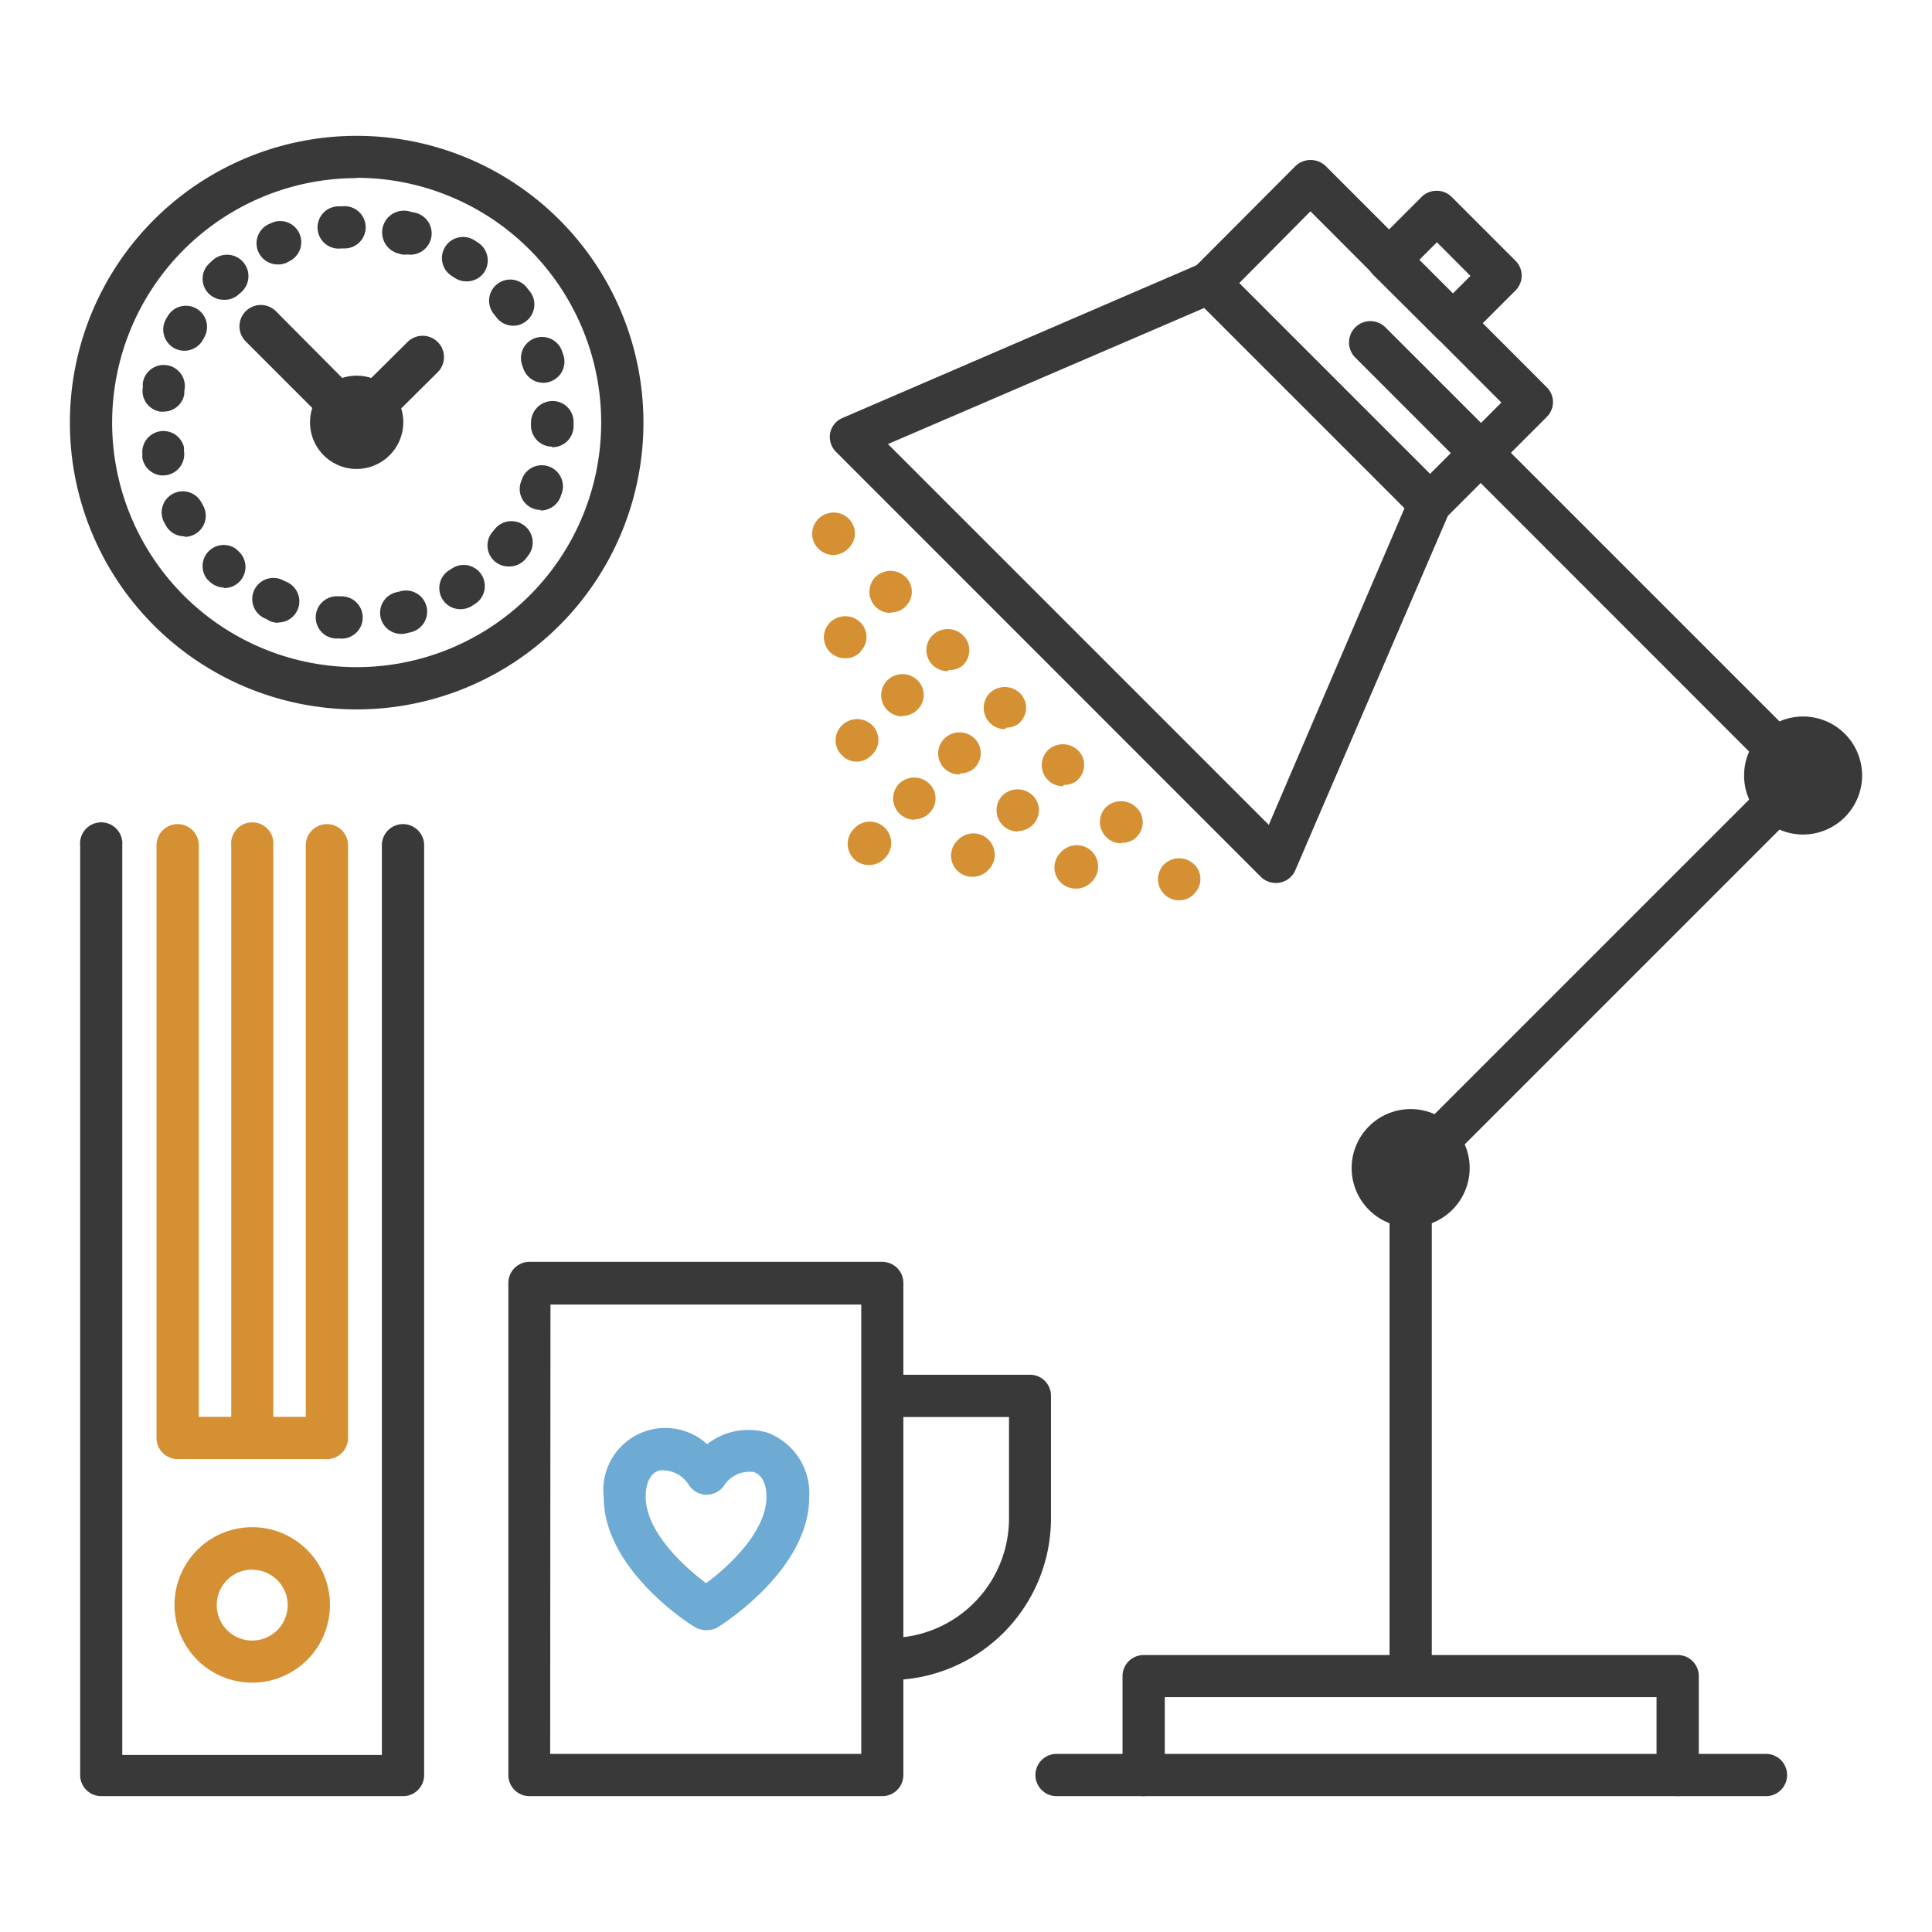 <?xml version="1.0" encoding="UTF-8"?> <svg xmlns="http://www.w3.org/2000/svg" viewBox="0 0 128 128"><defs><style>.cls-1{fill:#383938;}.cls-2{fill:#d59034;}.cls-3{fill:#6dabd5;}</style></defs><g id="Icons"><path class="cls-1" d="M84.53,58.5a1.44,1.44,0,0,1-1-.41L55.39,29.94A1.41,1.41,0,0,1,55,28.69a1.38,1.38,0,0,1,.82-1L79.56,17.45a1.4,1.4,0,0,1,1.54.3L95.73,32.39a1.38,1.38,0,0,1,.3,1.54L85.82,57.65a1.39,1.39,0,0,1-1,.82A1.24,1.24,0,0,1,84.53,58.5ZM58.83,29.42,84.06,54.65l9-21L79.79,20.4Z"></path><path class="cls-1" d="M94.74,34.77a1.38,1.38,0,0,1-1-.41L79.12,19.73a1.39,1.39,0,0,1,0-2L85.83,11a1.45,1.45,0,0,1,2,0l14.63,14.64a1.38,1.38,0,0,1,0,2l-6.71,6.71A1.37,1.37,0,0,1,94.74,34.77Zm-12.65-16L94.74,31.4l4.73-4.73L86.82,14Z"></path><path class="cls-2" d="M55.23,36.77a1.42,1.42,0,0,1-1-.41,1.4,1.4,0,0,1,0-2,1.44,1.44,0,0,1,2,0,1.37,1.37,0,0,1,0,1.95l-.07.06A1.37,1.37,0,0,1,55.23,36.77Z"></path><path class="cls-2" d="M56,43.61a1.39,1.39,0,0,1-1-2.38,1.44,1.44,0,0,1,2,0,1.36,1.36,0,0,1,0,1.94L57,43.2A1.36,1.36,0,0,1,56,43.61Zm3-3a1.4,1.4,0,0,1-1-2.38,1.43,1.43,0,0,1,2,0,1.35,1.35,0,0,1,0,1.94l-.06.07A1.44,1.44,0,0,1,59,40.58Z"></path><path class="cls-2" d="M56.79,50.46a1.35,1.35,0,0,1-1-.41,1.38,1.38,0,0,1,0-2,1.43,1.43,0,0,1,2,0,1.36,1.36,0,0,1,0,1.94l-.07.07A1.4,1.4,0,0,1,56.79,50.46Zm3-3a1.4,1.4,0,0,1-1-2.39,1.43,1.43,0,0,1,2,0,1.36,1.36,0,0,1,0,1.94l-.07.07A1.4,1.4,0,0,1,59.82,47.43Zm3-3a1.39,1.39,0,0,1-1-2.38,1.44,1.44,0,0,1,2,0,1.38,1.38,0,0,1,0,2l-.07.06A1.36,1.36,0,0,1,62.86,44.39Z"></path><path class="cls-2" d="M57.57,57.31a1.4,1.4,0,0,1-1-2.39l.06-.07a1.4,1.4,0,1,1,2,2l-.06.06A1.42,1.42,0,0,1,57.57,57.31Zm3-3a1.41,1.41,0,0,1-1-2.39,1.44,1.44,0,0,1,2,0,1.36,1.36,0,0,1,0,1.95l-.06.06A1.39,1.39,0,0,1,60.61,54.28Zm3-3a1.39,1.39,0,0,1-1-2.38,1.43,1.43,0,0,1,2,0,1.36,1.36,0,0,1,0,1.94l-.07.07A1.4,1.4,0,0,1,63.64,51.24Zm3-3a1.41,1.41,0,0,1-1-2.39,1.44,1.44,0,0,1,2,0,1.35,1.35,0,0,1,0,1.94l-.06.07A1.44,1.44,0,0,1,66.67,48.21Z"></path><path class="cls-2" d="M64.42,58.09a1.4,1.4,0,0,1-1-2.39l.07-.07a1.4,1.4,0,1,1,2,2l-.06.06A1.42,1.42,0,0,1,64.42,58.09Zm3-3a1.41,1.41,0,0,1-1-2.39,1.44,1.44,0,0,1,2,0,1.36,1.36,0,0,1,0,1.95l-.06.06A1.41,1.41,0,0,1,67.45,55.06Zm3-3a1.4,1.4,0,0,1-1-2.38,1.45,1.45,0,0,1,2,0,1.36,1.36,0,0,1,0,1.94l-.07.07A1.36,1.36,0,0,1,70.49,52Z"></path><path class="cls-2" d="M71.27,58.87a1.4,1.4,0,0,1-1-2.39l.07-.07a1.4,1.4,0,0,1,2,2l-.07.07A1.38,1.38,0,0,1,71.27,58.87Zm3-3a1.41,1.41,0,0,1-1-2.39,1.45,1.45,0,0,1,2,0,1.36,1.36,0,0,1,0,2l-.06.07A1.44,1.44,0,0,1,74.3,55.84Z"></path><path class="cls-2" d="M78.12,59.65a1.4,1.4,0,0,1-1-2.38,1.43,1.43,0,0,1,2,0,1.35,1.35,0,0,1,0,1.94l-.06.07A1.4,1.4,0,0,1,78.12,59.65Z"></path><path class="cls-1" d="M96.24,22.85a1.41,1.41,0,0,1-1-.41L91,18.23a1.39,1.39,0,0,1,0-2l3.18-3.18a1.41,1.41,0,0,1,1-.41h0a1.39,1.39,0,0,1,1,.41l4.21,4.21a1.39,1.39,0,0,1,0,2l-3.17,3.17A1.43,1.43,0,0,1,96.24,22.85ZM94,17.25l2.23,2.22,1.19-1.19-2.22-2.23Z"></path><path class="cls-1" d="M119.46,52.78a1.38,1.38,0,0,1-1-.41L89.79,23.69a1.4,1.4,0,0,1,2-2l28.68,28.68a1.39,1.39,0,0,1,0,2A1.36,1.36,0,0,1,119.46,52.78Z"></path><path class="cls-1" d="M119.46,55.29a3.91,3.91,0,1,1,3.91-3.91A3.92,3.92,0,0,1,119.46,55.29Zm0-5a1.12,1.12,0,1,0,1.11,1.11A1.11,1.11,0,0,0,119.46,50.27Z"></path><path class="cls-1" d="M93.46,81.3a3.91,3.91,0,1,1,3.91-3.91A3.92,3.92,0,0,1,93.46,81.3Zm0-5a1.11,1.11,0,0,0,0,2.22,1.11,1.11,0,0,0,0-2.22Z"></path><path class="cls-1" d="M111.15,119a1.4,1.4,0,0,1-1.4-1.4v-5.16H77.17v5.16a1.4,1.4,0,0,1-2.8,0v-6.55a1.4,1.4,0,0,1,1.4-1.4h35.38a1.4,1.4,0,0,1,1.4,1.4v6.55A1.4,1.4,0,0,1,111.15,119Z"></path><path class="cls-1" d="M93.46,78.79a1.4,1.4,0,0,1-1-2.39l26-26a1.41,1.41,0,0,1,2,0,1.39,1.39,0,0,1,0,2l-26,26A1.42,1.42,0,0,1,93.46,78.79Z"></path><path class="cls-1" d="M93.46,112.37a1.4,1.4,0,0,1-1.4-1.4V77.39a1.4,1.4,0,1,1,2.8,0V111A1.4,1.4,0,0,1,93.46,112.37Z"></path><path class="cls-2" d="M16.72,96.45a1.39,1.39,0,0,1-1.4-1.4V56a1.4,1.4,0,1,1,2.79,0v39.1A1.39,1.39,0,0,1,16.72,96.45Z"></path><path class="cls-1" d="M26.7,119h-20a1.4,1.4,0,0,1-1.39-1.4V56a1.4,1.4,0,1,1,2.79,0v60.27H25.3V56a1.4,1.4,0,1,1,2.8,0v61.67A1.4,1.4,0,0,1,26.7,119Z"></path><path class="cls-2" d="M21.66,96.67H11.77a1.4,1.4,0,0,1-1.4-1.4V56a1.4,1.4,0,1,1,2.8,0V93.87h7.09V56a1.4,1.4,0,1,1,2.8,0V95.27A1.4,1.4,0,0,1,21.66,96.67Z"></path><path class="cls-2" d="M16.72,111.48a5.15,5.15,0,1,1,5.14-5.14A5.15,5.15,0,0,1,16.72,111.48Zm0-7.49a2.35,2.35,0,1,0,2.34,2.35A2.35,2.35,0,0,0,16.72,104Z"></path><path class="cls-1" d="M58.45,119H35.07a1.4,1.4,0,0,1-1.39-1.4V85a1.4,1.4,0,0,1,1.39-1.4H58.45a1.4,1.4,0,0,1,1.4,1.4v32.59A1.4,1.4,0,0,1,58.45,119Zm-22-2.8H57.06V86.43H36.47Z"></path><path class="cls-1" d="M58.85,111.31a1.4,1.4,0,1,1,0-2.79,7.93,7.93,0,0,0,8-7.85V93.88h-8a1.4,1.4,0,0,1,0-2.8h9.39a1.39,1.39,0,0,1,1.39,1.4v8.19A10.72,10.72,0,0,1,58.85,111.31Z"></path><path class="cls-3" d="M46.76,108a1.4,1.4,0,0,1-.73-.21C45.78,107.67,40,104,40,99.21a4.11,4.11,0,0,1,6.85-3.53,4.43,4.43,0,0,1,4-.76,4.27,4.27,0,0,1,2.76,4.29c0,4.82-5.83,8.46-6.07,8.61A1.41,1.41,0,0,1,46.76,108ZM44,97.42a1.13,1.13,0,0,0-.32,0c-.57.17-.9.8-.9,1.74,0,2.29,2.46,4.58,4,5.73,1.56-1.15,4-3.44,4-5.73,0-.86-.3-1.45-.84-1.63a2,2,0,0,0-2,.94,1.41,1.41,0,0,1-2.29-.06A2,2,0,0,0,44,97.42Z"></path><path class="cls-1" d="M23.63,47a19,19,0,1,1,19-19A19,19,0,0,1,23.63,47Zm0-35.2A16.2,16.2,0,1,0,39.83,28,16.22,16.22,0,0,0,23.63,11.78Z"></path><path class="cls-1" d="M22.57,42.3h-.11l-.28,0a1.4,1.4,0,0,1,.28-2.79l.23,0a1.4,1.4,0,0,1-.12,2.8Zm4-.3a1.4,1.4,0,0,1-.32-2.76l.22-.05a1.4,1.4,0,1,1,.68,2.71l-.27.07A1.63,1.63,0,0,1,26.58,42Zm-8.14-.74a1.38,1.38,0,0,1-.56-.12L17.62,41a1.4,1.4,0,1,1,1.18-2.53l.2.09a1.4,1.4,0,0,1-.56,2.68Zm12.07-.9a1.39,1.39,0,0,1-1.18-.65,1.4,1.4,0,0,1,.44-1.93l.19-.12A1.4,1.4,0,0,1,31.49,40l-.23.15A1.47,1.47,0,0,1,30.51,40.36ZM14.86,38.93a1.43,1.43,0,0,1-.94-.37l-.2-.19a1.4,1.4,0,0,1,1.92-2l.17.16a1.4,1.4,0,0,1-1,2.43Zm18.84-1.4a1.39,1.39,0,0,1-1.08-2.28l.14-.17A1.4,1.4,0,0,1,35,36.8l-.17.22A1.4,1.4,0,0,1,33.7,37.53Zm-21.46-2A1.4,1.4,0,0,1,11,34.84l-.13-.24a1.4,1.4,0,0,1,2.48-1.3l.11.2a1.4,1.4,0,0,1-.56,1.9A1.45,1.45,0,0,1,12.24,35.57Zm23.57-1.75a1.29,1.29,0,0,1-.47-.08A1.39,1.39,0,0,1,34.49,32l.08-.23a1.4,1.4,0,1,1,2.65.91l-.09.25A1.4,1.4,0,0,1,35.81,33.82Zm-25-2.28a1.4,1.4,0,0,1-1.38-1.17l0-.27a1.4,1.4,0,0,1,2.76-.42l0,.23a1.41,1.41,0,0,1-1.16,1.61Zm25.74-1.91h0a1.4,1.4,0,0,1-1.37-1.43V28a1.43,1.43,0,0,1,1.4-1.43A1.38,1.38,0,0,1,38,27.93v.33A1.4,1.4,0,0,1,36.59,29.63ZM10.84,27.27a.93.93,0,0,1-.23,0,1.39,1.39,0,0,1-1.15-1.6l0-.28a1.4,1.4,0,1,1,2.75.51l0,.22A1.39,1.39,0,0,1,10.84,27.27ZM36,25.36a1.4,1.4,0,0,1-1.33-.95l-.08-.23a1.4,1.4,0,1,1,2.65-.91l.08.24a1.39,1.39,0,0,1-.87,1.77A1.19,1.19,0,0,1,36,25.36ZM12.21,23.24a1.44,1.44,0,0,1-.66-.17,1.41,1.41,0,0,1-.57-1.9l.14-.24a1.4,1.4,0,0,1,2.44,1.37l-.11.2A1.42,1.42,0,0,1,12.21,23.24ZM34,21.58A1.4,1.4,0,0,1,32.87,21l-.14-.18a1.4,1.4,0,1,1,2.2-1.73l.17.21a1.4,1.4,0,0,1-.27,2A1.35,1.35,0,0,1,34,21.58ZM14.83,19.86a1.39,1.39,0,0,1-.95-2.42l.2-.19A1.4,1.4,0,0,1,16,19.34l-.18.16A1.38,1.38,0,0,1,14.83,19.86Zm16.06-1.22a1.4,1.4,0,0,1-.78-.24l-.2-.13a1.4,1.4,0,0,1,1.54-2.34l.23.15a1.41,1.41,0,0,1,.37,2A1.39,1.39,0,0,1,30.89,18.64Zm-12.5-1.12a1.4,1.4,0,0,1-.56-2.68l.25-.11a1.4,1.4,0,0,1,1.08,2.58L19,17.4A1.38,1.38,0,0,1,18.39,17.52ZM27,16.86a1.55,1.55,0,0,1-.37,0l-.22-.06A1.4,1.4,0,0,1,27.11,14l.27.07A1.4,1.4,0,0,1,27,16.86Zm-4.5-.39a1.4,1.4,0,0,1-.12-2.8l.28,0a1.4,1.4,0,1,1,.18,2.79l-.22,0Z"></path><path class="cls-1" d="M23.63,29.38a1.4,1.4,0,0,1-1-.41l-6.35-6.35a1.4,1.4,0,0,1,2-2L24.62,27a1.4,1.4,0,0,1-1,2.39Z"></path><path class="cls-1" d="M23.63,29.38a1.4,1.4,0,0,1-1-2.39L27,22.66a1.4,1.4,0,1,1,2,2L24.62,29A1.4,1.4,0,0,1,23.63,29.38Z"></path><path class="cls-1" d="M23.63,31.07A3.09,3.09,0,1,1,26.72,28,3.1,3.1,0,0,1,23.63,31.07Zm0-3.38a.29.29,0,1,0,.29.29A.29.29,0,0,0,23.63,27.69Z"></path><path class="cls-1" d="M117,119H70a1.4,1.4,0,0,1,0-2.8h47a1.4,1.4,0,0,1,0,2.8Z"></path></g></svg> 